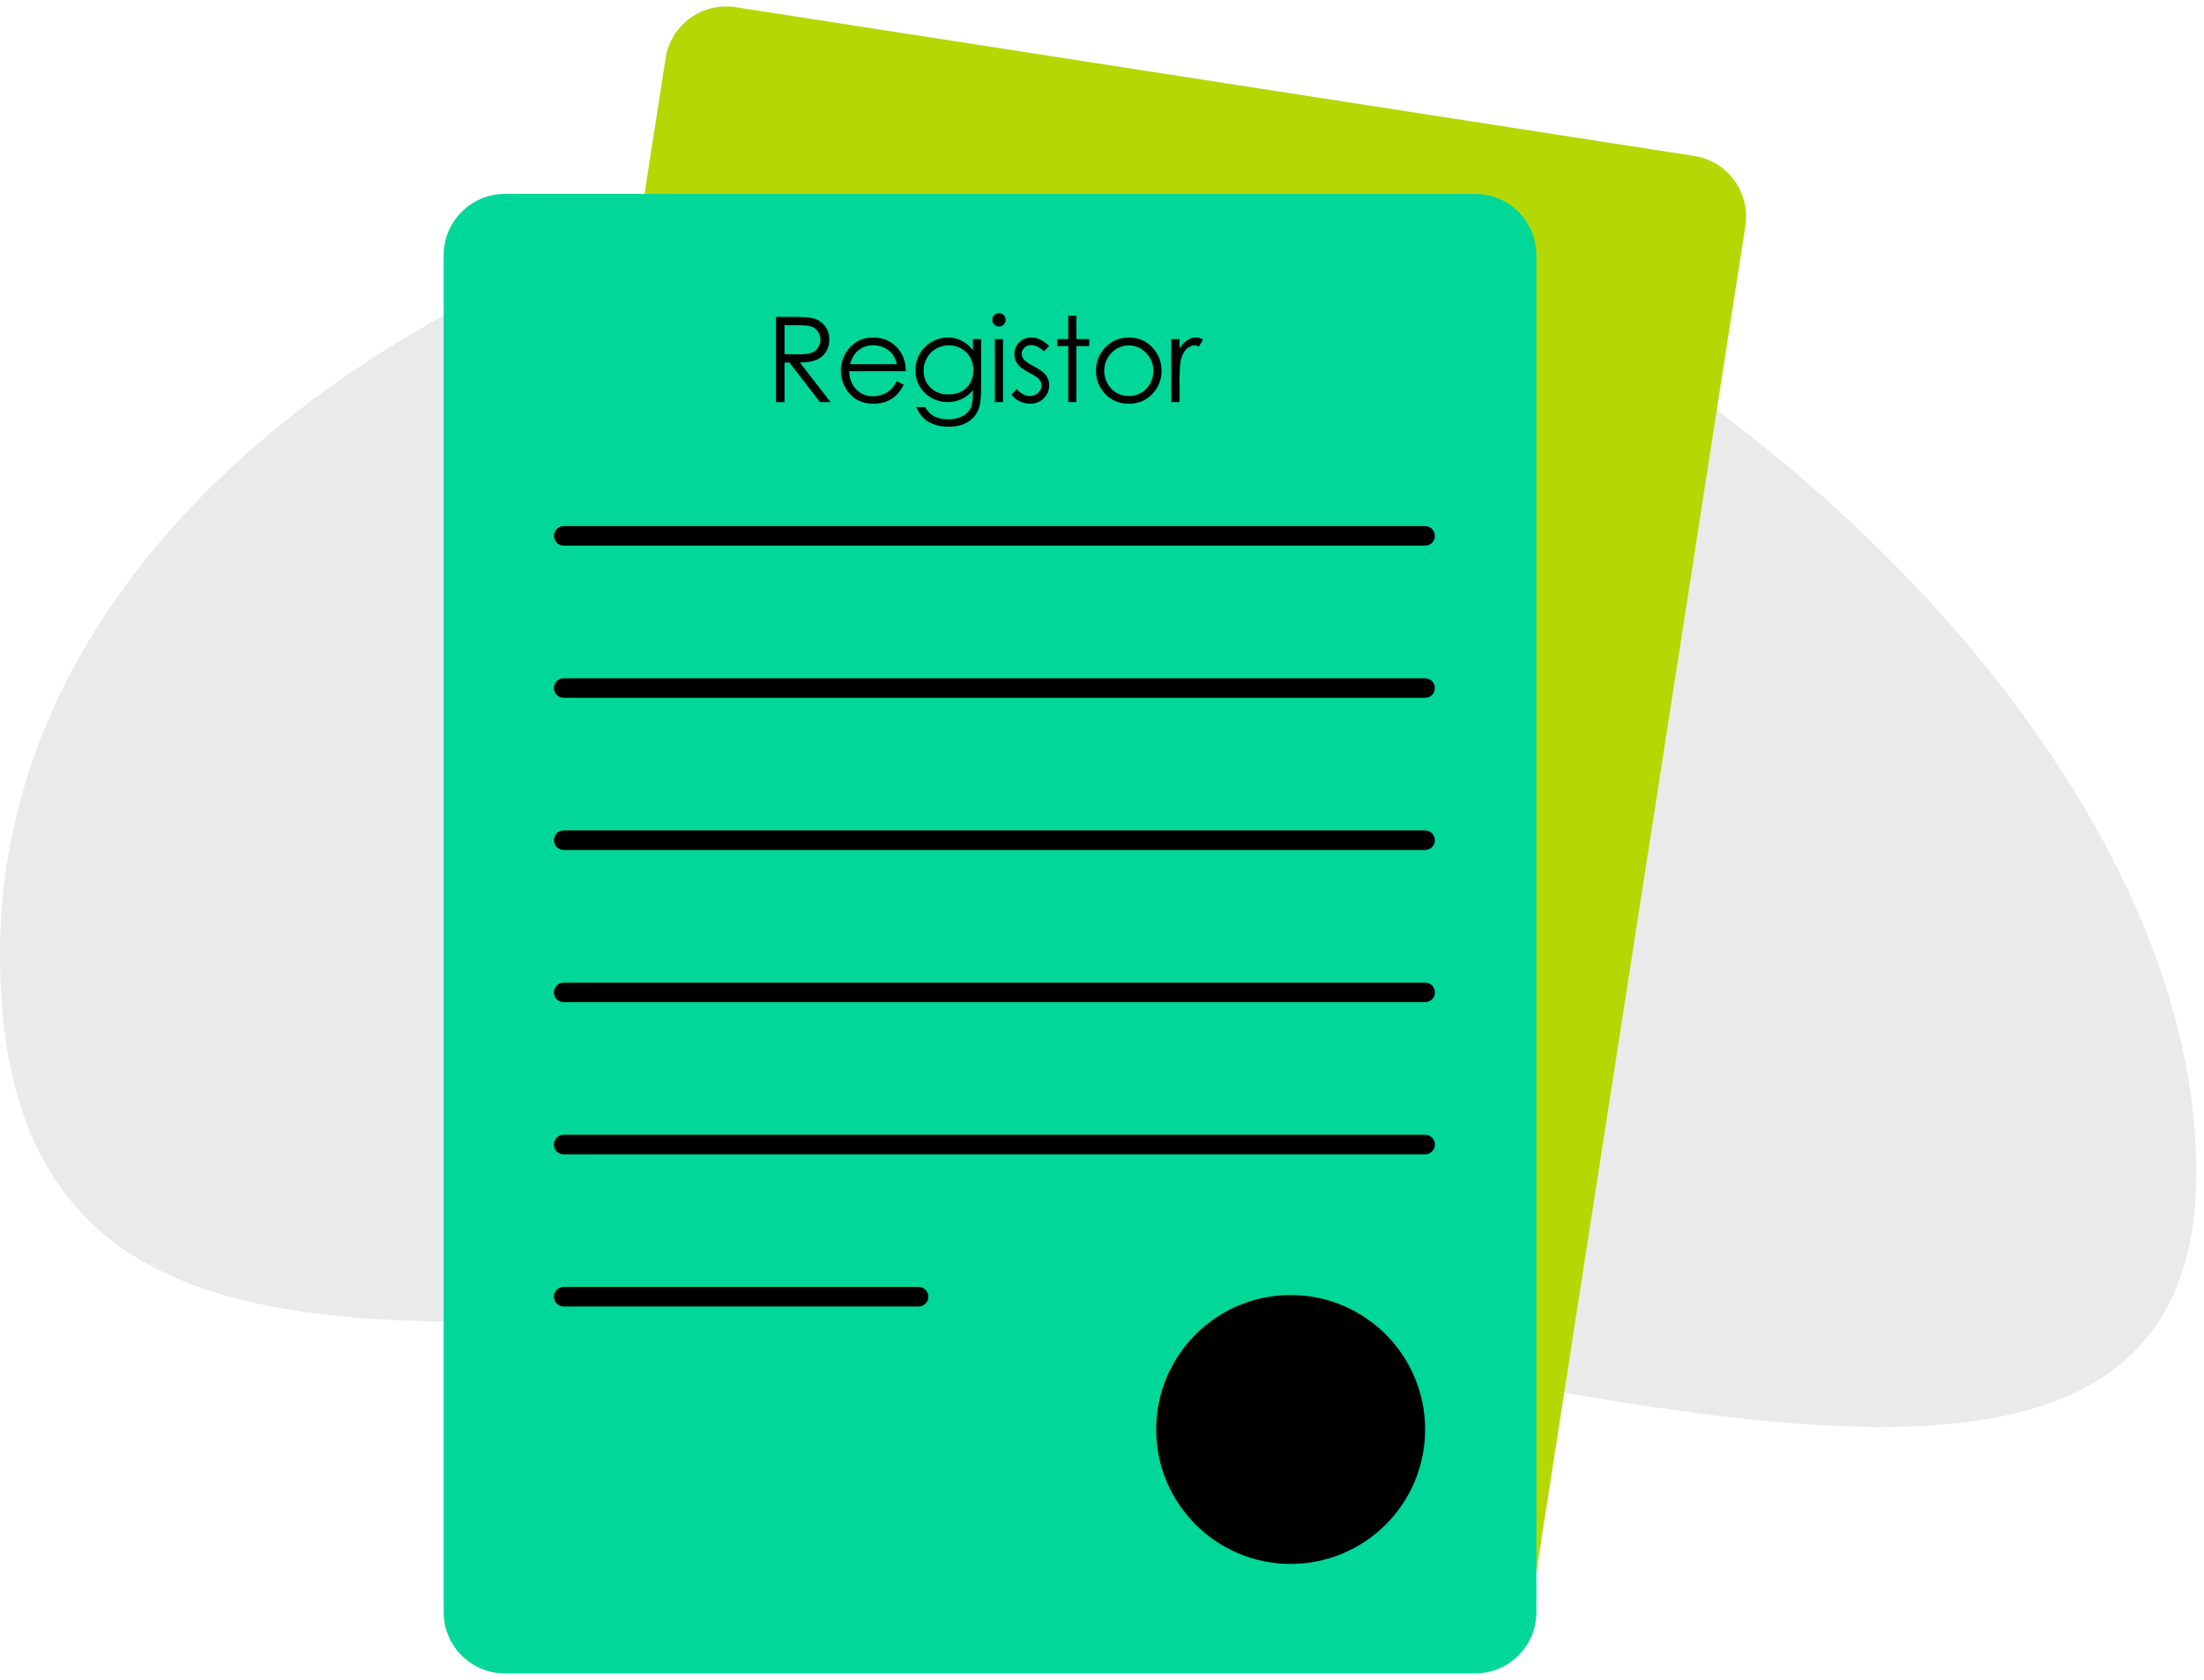 <svg width="223" height="170" viewBox="0 0 223 170" fill="none" xmlns="http://www.w3.org/2000/svg">
<path d="M222.222 118.635C222.222 167.227 144.118 132.209 95.525 132.209C46.933 132.209 0 145.105 0 96.513C0 47.921 58.497 15.568 107.089 15.568C155.681 15.568 222.222 70.043 222.222 118.635Z" fill="#EAEAEA"/>
<path d="M171.418 15.782L74.421 0.725C71.037 0.2 67.868 2.517 67.343 5.901L46.279 141.599C45.754 144.982 48.071 148.151 51.455 148.677L148.452 163.733C151.836 164.258 155.005 161.941 155.53 158.557L176.594 22.86C177.119 19.476 174.802 16.307 171.418 15.782Z" fill="#B5D704"/>
<path d="M149.249 19.625H51.09C47.666 19.625 44.89 22.401 44.89 25.826V163.148C44.89 166.573 47.666 169.348 51.09 169.348H149.249C152.673 169.348 155.449 166.573 155.449 163.148V25.826C155.45 22.401 152.674 19.625 149.249 19.625Z" fill="#00D799"/>
<path d="M144.194 55.219H57.034C56.488 55.219 56.046 54.777 56.046 54.231C56.046 53.685 56.488 53.242 57.034 53.242H144.194C144.74 53.242 145.182 53.685 145.182 54.231C145.182 54.776 144.74 55.219 144.194 55.219Z" fill="black"/>
<path d="M144.194 70.619H57.034C56.488 70.619 56.046 70.176 56.046 69.63C56.046 69.085 56.488 68.642 57.034 68.642H144.194C144.74 68.642 145.182 69.085 145.182 69.63C145.182 70.176 144.74 70.619 144.194 70.619Z" fill="black"/>
<path d="M144.194 86.018H57.034C56.488 86.018 56.046 85.575 56.046 85.029C56.046 84.484 56.488 84.041 57.034 84.041H144.194C144.74 84.041 145.182 84.484 145.182 85.029C145.182 85.575 144.74 86.018 144.194 86.018Z" fill="black"/>
<path d="M144.194 101.417H57.034C56.488 101.417 56.046 100.974 56.046 100.428C56.046 99.882 56.488 99.44 57.034 99.44H144.194C144.74 99.44 145.182 99.882 145.182 100.428C145.182 100.974 144.74 101.417 144.194 101.417Z" fill="black"/>
<path d="M144.194 116.817H57.034C56.488 116.817 56.046 116.374 56.046 115.828C56.046 115.282 56.488 114.84 57.034 114.84H144.194C144.74 114.84 145.182 115.282 145.182 115.828C145.182 116.374 144.74 116.817 144.194 116.817Z" fill="black"/>
<path d="M92.942 132.216H57.034C56.488 132.216 56.046 131.773 56.046 131.227C56.046 130.681 56.488 130.239 57.034 130.239H92.941C93.487 130.239 93.93 130.681 93.93 131.227C93.93 131.773 93.487 132.216 92.942 132.216Z" fill="black"/>
<path d="M144.193 144.662C144.193 152.178 138.104 158.267 130.589 158.267C123.074 158.267 116.984 152.178 116.984 144.662C116.984 137.147 123.074 131.057 130.589 131.057C138.104 131.057 144.193 137.147 144.193 144.662Z" fill="black"/>
<path d="M78.516 32.072H80.232C81.189 32.072 81.838 32.111 82.178 32.19C82.689 32.307 83.106 32.559 83.426 32.945C83.746 33.328 83.906 33.801 83.906 34.363C83.906 34.832 83.795 35.244 83.572 35.6C83.353 35.955 83.039 36.225 82.629 36.408C82.219 36.588 81.652 36.68 80.93 36.684L84.029 40.691H82.963L79.869 36.684H79.377V40.691H78.516V32.072ZM79.377 32.916V35.846L80.859 35.857C81.434 35.857 81.857 35.803 82.131 35.693C82.408 35.584 82.623 35.41 82.775 35.172C82.932 34.93 83.01 34.66 83.01 34.363C83.01 34.074 82.932 33.812 82.775 33.578C82.619 33.34 82.414 33.17 82.16 33.068C81.906 32.967 81.484 32.916 80.894 32.916H79.377ZM90.75 38.576L91.442 38.94C91.215 39.385 90.953 39.744 90.656 40.018C90.36 40.291 90.026 40.5 89.654 40.645C89.283 40.785 88.864 40.855 88.395 40.855C87.356 40.855 86.543 40.516 85.957 39.836C85.371 39.152 85.078 38.381 85.078 37.522C85.078 36.713 85.326 35.992 85.823 35.359C86.451 34.555 87.293 34.152 88.348 34.152C89.434 34.152 90.301 34.565 90.95 35.389C91.41 35.971 91.645 36.697 91.653 37.568H85.922C85.938 38.31 86.174 38.92 86.631 39.397C87.088 39.869 87.653 40.105 88.325 40.105C88.649 40.105 88.963 40.049 89.268 39.935C89.576 39.822 89.838 39.672 90.053 39.484C90.268 39.297 90.5 38.994 90.75 38.576ZM90.75 36.859C90.641 36.422 90.481 36.072 90.27 35.81C90.063 35.549 89.787 35.338 89.444 35.178C89.1 35.018 88.739 34.938 88.36 34.938C87.735 34.938 87.198 35.139 86.748 35.541C86.42 35.834 86.172 36.273 86.004 36.859H90.75ZM98.438 34.316H99.264V39.397C99.264 40.291 99.186 40.945 99.03 41.359C98.815 41.945 98.442 42.397 97.911 42.713C97.379 43.029 96.741 43.188 95.995 43.188C95.448 43.188 94.956 43.109 94.518 42.953C94.085 42.801 93.731 42.594 93.457 42.332C93.184 42.074 92.932 41.695 92.702 41.195H93.592C93.835 41.617 94.147 41.93 94.53 42.133C94.913 42.336 95.387 42.438 95.954 42.438C96.512 42.438 96.983 42.332 97.366 42.121C97.752 41.914 98.028 41.652 98.192 41.336C98.356 41.02 98.438 40.51 98.438 39.807V39.478C98.129 39.869 97.752 40.17 97.307 40.381C96.862 40.588 96.389 40.691 95.889 40.691C95.303 40.691 94.752 40.547 94.237 40.258C93.721 39.965 93.323 39.572 93.041 39.08C92.76 38.588 92.62 38.047 92.62 37.457C92.62 36.867 92.766 36.318 93.059 35.81C93.352 35.299 93.756 34.895 94.272 34.598C94.791 34.301 95.338 34.152 95.913 34.152C96.389 34.152 96.832 34.252 97.243 34.451C97.657 34.647 98.055 34.971 98.438 35.424V34.316ZM96.018 34.943C95.553 34.943 95.122 35.057 94.723 35.283C94.325 35.506 94.012 35.816 93.786 36.215C93.559 36.609 93.446 37.037 93.446 37.498C93.446 38.197 93.68 38.775 94.149 39.232C94.618 39.69 95.225 39.918 95.971 39.918C96.725 39.918 97.331 39.691 97.788 39.238C98.249 38.785 98.479 38.19 98.479 37.451C98.479 36.971 98.374 36.543 98.163 36.168C97.952 35.789 97.653 35.49 97.266 35.272C96.879 35.053 96.463 34.943 96.018 34.943ZM101.069 31.691C101.257 31.691 101.417 31.758 101.55 31.891C101.682 32.023 101.749 32.184 101.749 32.371C101.749 32.555 101.682 32.713 101.55 32.846C101.417 32.978 101.257 33.045 101.069 33.045C100.885 33.045 100.727 32.978 100.594 32.846C100.462 32.713 100.395 32.555 100.395 32.371C100.395 32.184 100.462 32.023 100.594 31.891C100.727 31.758 100.885 31.691 101.069 31.691ZM100.659 34.316H101.485V40.691H100.659V34.316ZM106.149 35.014L105.622 35.559C105.185 35.133 104.757 34.92 104.339 34.92C104.073 34.92 103.845 35.008 103.653 35.184C103.466 35.359 103.372 35.565 103.372 35.799C103.372 36.006 103.45 36.203 103.606 36.391C103.763 36.582 104.091 36.807 104.591 37.065C105.2 37.381 105.614 37.685 105.833 37.978C106.048 38.275 106.155 38.609 106.155 38.98C106.155 39.504 105.972 39.947 105.604 40.31C105.237 40.674 104.778 40.855 104.228 40.855C103.86 40.855 103.509 40.775 103.173 40.615C102.841 40.455 102.565 40.234 102.347 39.953L102.862 39.367C103.28 39.84 103.724 40.076 104.192 40.076C104.52 40.076 104.8 39.971 105.03 39.76C105.261 39.549 105.376 39.301 105.376 39.016C105.376 38.781 105.3 38.572 105.147 38.389C104.995 38.209 104.651 37.982 104.116 37.709C103.542 37.412 103.151 37.119 102.944 36.83C102.737 36.541 102.634 36.211 102.634 35.84C102.634 35.355 102.798 34.953 103.126 34.633C103.458 34.312 103.876 34.152 104.38 34.152C104.966 34.152 105.556 34.44 106.149 35.014ZM108.083 31.949H108.909V34.316H110.21V35.02H108.909V40.691H108.083V35.02H106.964V34.316H108.083V31.949ZM114.212 34.152C115.193 34.152 116.005 34.508 116.65 35.219C117.236 35.867 117.529 36.635 117.529 37.522C117.529 38.412 117.218 39.191 116.597 39.859C115.98 40.523 115.185 40.855 114.212 40.855C113.236 40.855 112.437 40.523 111.816 39.859C111.199 39.191 110.89 38.412 110.89 37.522C110.89 36.639 111.183 35.873 111.769 35.225C112.414 34.51 113.228 34.152 114.212 34.152ZM114.212 34.955C113.533 34.955 112.949 35.207 112.46 35.711C111.972 36.215 111.728 36.824 111.728 37.539C111.728 38 111.839 38.43 112.062 38.828C112.285 39.227 112.585 39.535 112.964 39.754C113.343 39.969 113.759 40.076 114.212 40.076C114.665 40.076 115.081 39.969 115.46 39.754C115.839 39.535 116.14 39.227 116.363 38.828C116.585 38.43 116.697 38 116.697 37.539C116.697 36.824 116.451 36.215 115.958 35.711C115.47 35.207 114.888 34.955 114.212 34.955ZM118.507 34.316H119.345V35.248C119.595 34.881 119.859 34.607 120.136 34.428C120.414 34.244 120.703 34.152 121.004 34.152C121.23 34.152 121.472 34.225 121.73 34.369L121.302 35.06C121.131 34.986 120.986 34.949 120.869 34.949C120.595 34.949 120.332 35.062 120.078 35.289C119.824 35.512 119.631 35.859 119.498 36.332C119.396 36.695 119.345 37.43 119.345 38.535V40.691H118.507V34.316Z" fill="black"/>
</svg>
